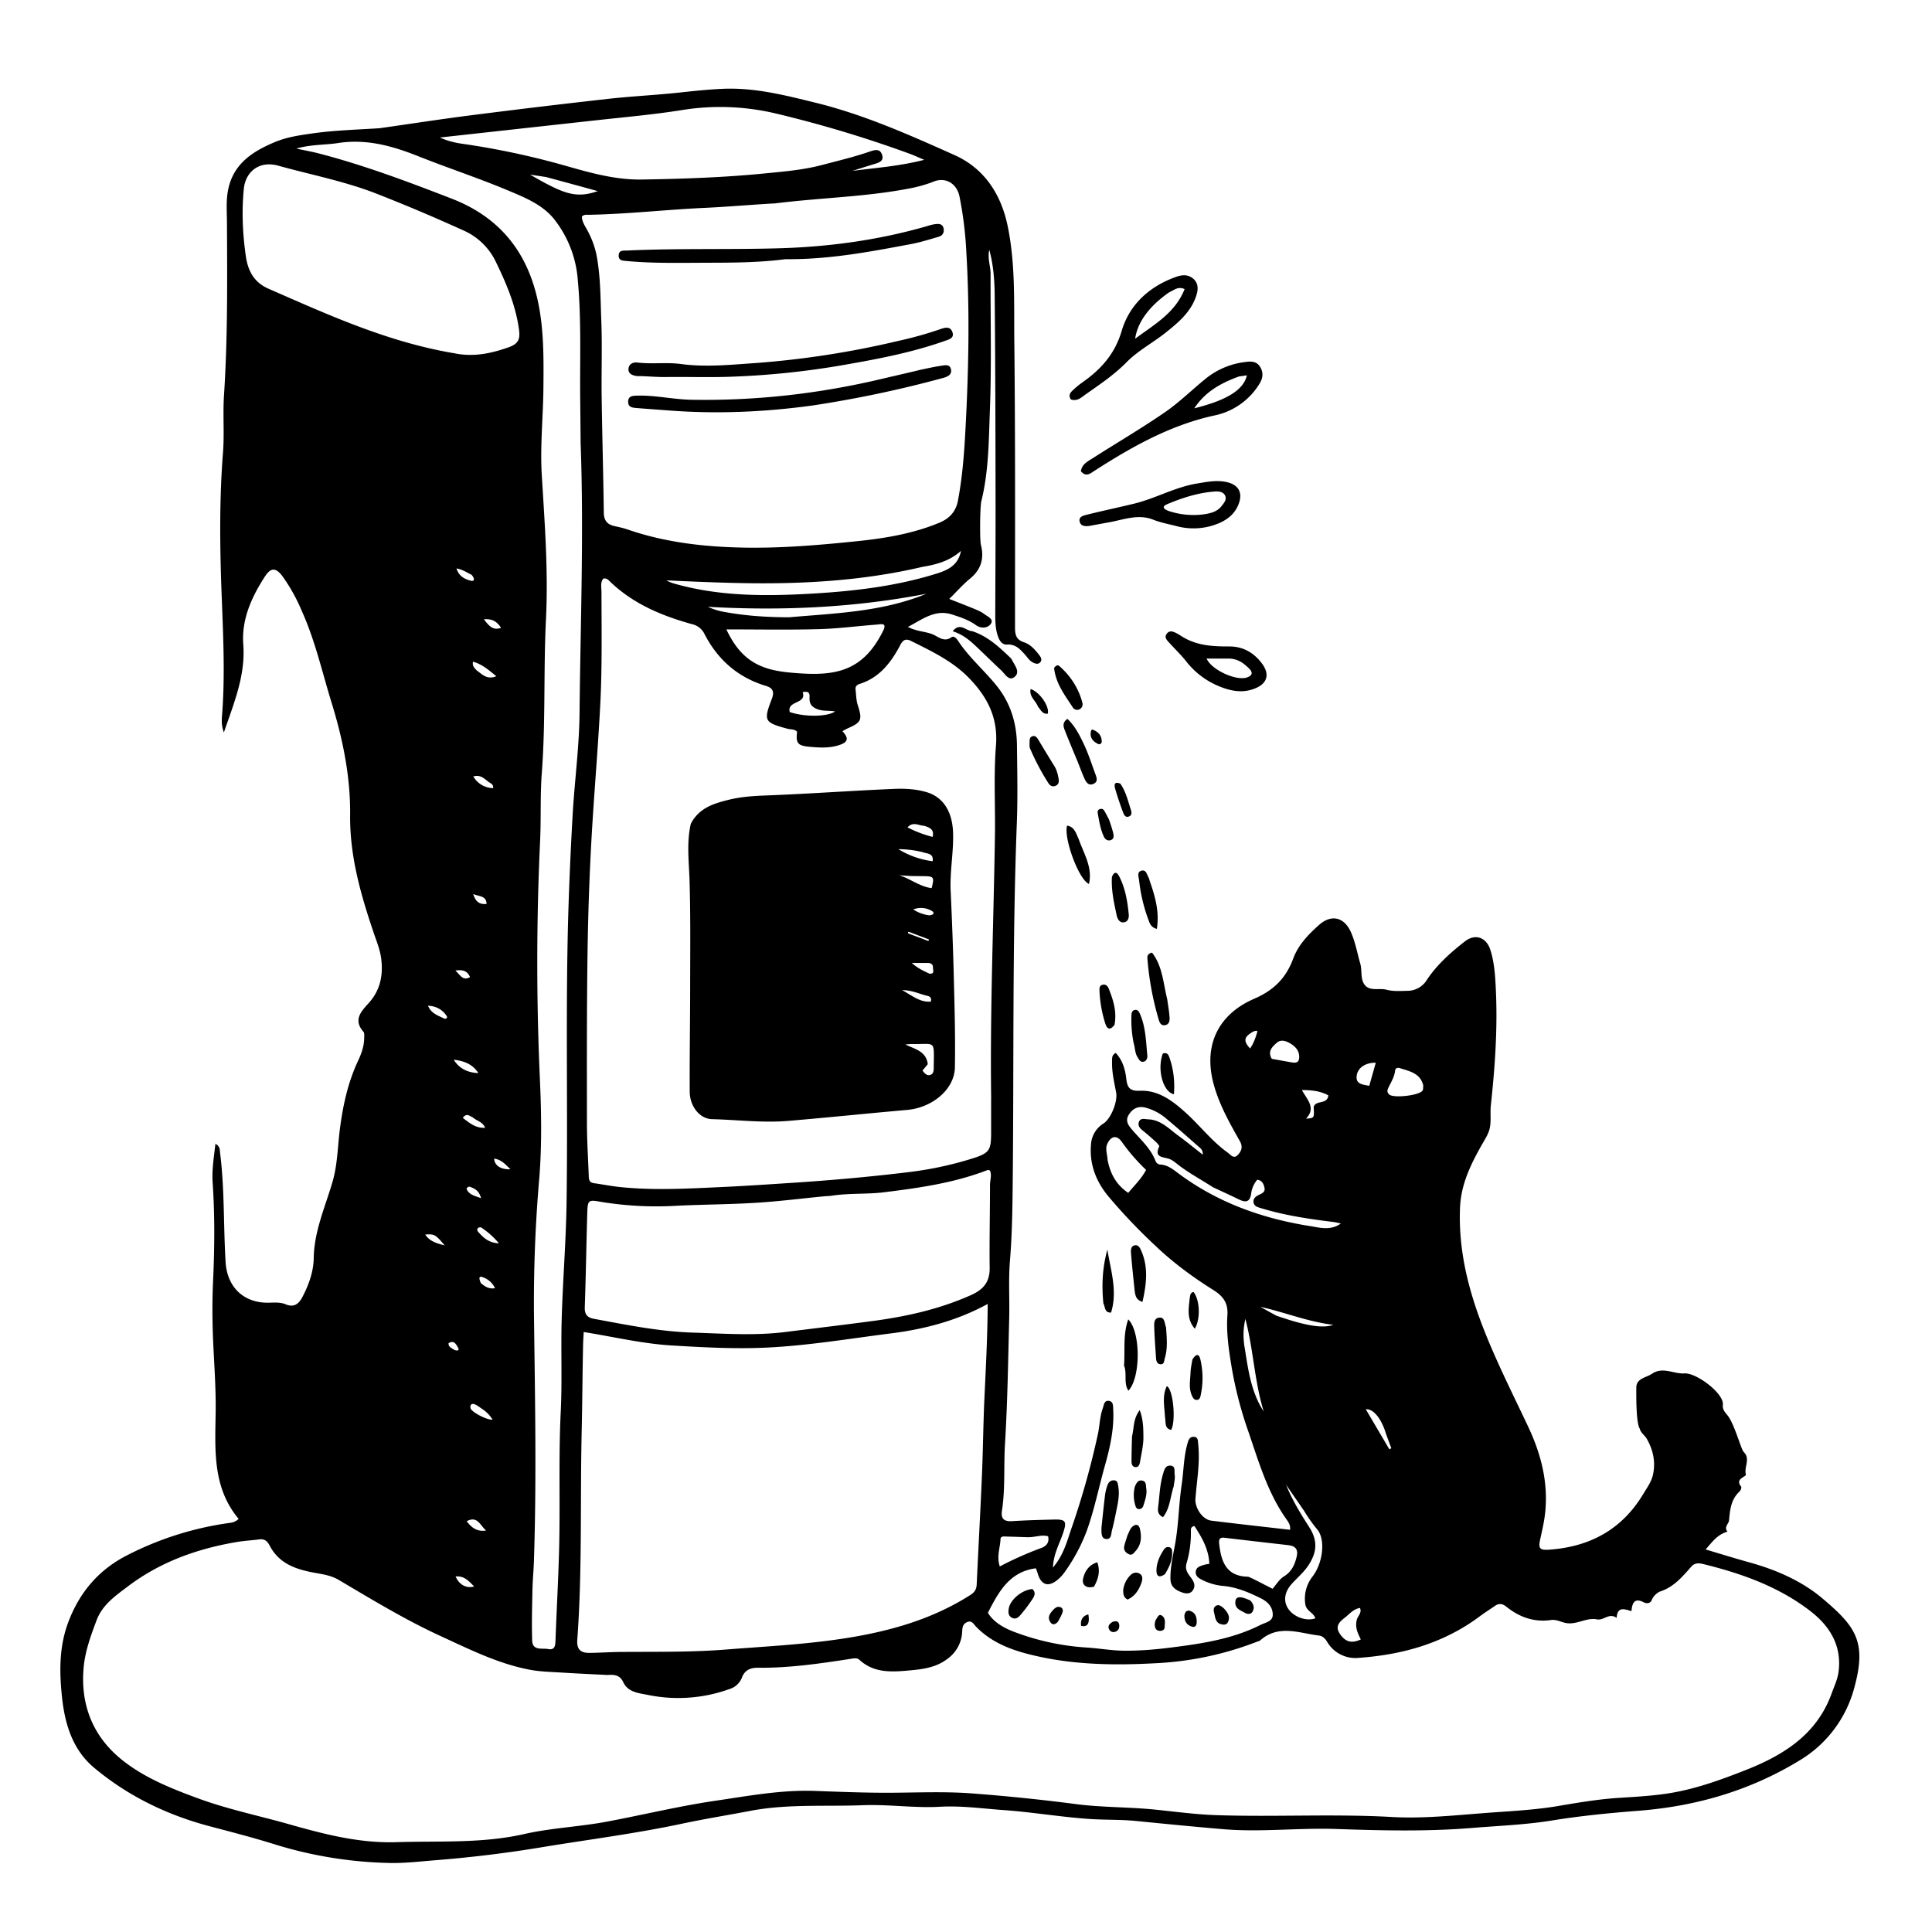 <svg viewBox="0 0 400 400" fill="none" xmlns="http://www.w3.org/2000/svg"><path d="M78.56 26.55c6.3-.89 12.45-1.85 18.63-2.64a1852.9 1852.9 0 0 1 28.6-3.43c4.9-.55 9.83-.78 14.73-1.3 3.1-.34 6.18-.67 9.3-.8 6.53-.25 12.73 1.34 19 2.88 10.04 2.46 19.42 6.65 28.77 10.83 6.15 2.75 9.66 8.04 11.04 14.72 1.62 7.84 1.29 15.8 1.37 23.7.22 19.79.15 39.58.15 59.37 0 1.53.22 2.57 1.87 3.1 1.38.46 2.35 1.61 3.23 2.76.32.42.53.97.08 1.42-.42.42-.95.26-1.44.02-.74-.36-1.15-1.05-1.66-1.63-1.01-1.12-1.97-2.21-3.73-2.1-1.04.06-1.56-.79-1.88-1.7-.54-1.5-.56-3.07-.56-4.63.02-8.14.08-16.27.06-24.4-.02-13.86-.05-27.71-.18-41.57-.03-3.1-.25-6.23-1.12-9.44-.4 1.83.28 3.4.27 5.03-.04 9.36.22 18.74-.14 28.1-.24 6.32-.23 12.72-1.78 18.95-.27 1.07-.35 7.96-.08 9.03.7 2.78.06 5.07-2.22 6.95-1.49 1.22-2.78 2.7-4.34 4.23 1.94.77 3.61 1.4 5.26 2.09.72.3 1.46.62 2.06 1.09.65.5 2 1 1.26 2.02-.67.91-2.07.94-3.03.24-1.51-1.1-3.22-1.65-4.95-2.21-3.47-1.13-6 .9-9.16 2.57 2.05 1.06 3.95.9 5.55 1.73 1.01.53 2.1 1.37 3.43.43.58-.42 1.12.29 1.42.73 2.3 3.5 5.53 6.2 8.1 9.45 2.8 3.54 4.03 7.68 4.08 12.15.06 5.4.18 10.82-.03 16.21-.98 25.7-.56 51.4-.88 77.1-.06 4.45-.17 8.94-.54 13.42-.33 4-.05 8.05-.16 12.08-.22 8.63-.34 17.27-.87 25.88-.28 4.6.08 9.24-.63 13.82-.24 1.6.41 2.24 2.05 2.14 2.85-.18 5.7-.26 8.56-.33 2.62-.08 2.86.33 2.07 2.73-.74 2.26-2.01 4.36-2.12 7.2 2.13-2.48 2.88-5.29 3.76-7.9a167.71 167.71 0 0 0 5.58-19.88c.35-1.71.37-3.5.97-5.16.24-.67.28-1.77 1.37-1.55.85.18.76 1.09.8 1.8.21 3.95-.65 7.78-1.7 11.52-1.29 4.56-2.2 9.22-3.82 13.69a36.85 36.85 0 0 1-4.4 8.24 8.48 8.48 0 0 1-1.55 1.74c-2.01 1.66-3.5 1.14-4.21-1.42-.09-.3-.22-.6-.34-.92-5.38.7-7.67 4.76-9.92 9.21 1.06 1.8 3.1 3.05 5.22 3.87a51.16 51.16 0 0 0 15.16 3.32c2.59.16 5.16.63 7.75.66 3.3.03 6.6-.25 9.89-.67 6.33-.8 12.63-1.75 18.42-4.67.98-.5 2.52-.69 2.53-2.08.01-1.58-.96-2.68-2.47-3.43-2.52-1.25-5.06-2.33-7.9-2.57a11.88 11.88 0 0 1-4.11-1.17c-.7-.34-1.48-.74-1.47-1.66.02-1.06.94-1.28 1.76-1.53.3-.1.62-.13 1.06-.22-.13-3.03-1.54-5.45-3.08-7.8-.74.09-.76.63-.74 1.03a22 22 0 0 1-.91 6.72c-.27 1.02.03 1.7.6 2.49.64.86 1.48 1.82.75 3-.46.75-1.27.81-2.1.55-1.37-.46-2.53-1.13-2.57-2.79-.06-2.35.48-4.65.9-6.94.8-4.22.8-8.52 1.44-12.76.4-2.76.4-5.57 1.15-8.28.2-.73.4-1.49 1.26-1.5 1.03-.02.92.87 1 1.57.4 3.79-.3 7.52-.58 11.26-.14 1.8 1.4 4.28 3.27 4.52 5.4.68 10.82 1.26 16.32 1.9.15-1.03-.43-1.72-.87-2.35-3.82-5.48-5.64-11.81-7.77-18.02a80.6 80.6 0 0 1-3.43-13.17c-.6-3.6-1.15-7.23-.9-10.86.19-2.56-.91-3.99-2.87-5.22-4.3-2.7-8.4-5.71-12.07-9.22a116.64 116.64 0 0 1-9.79-10.3c-2.51-3.08-3.86-6.59-3.51-10.65a5.48 5.48 0 0 1 2.6-4.34c1.57-1.04 2.96-4.6 2.6-6.44-.4-2.11-.9-4.2-.84-6.37.02-.64-.11-1.34.76-1.79 1.41 1.5 1.97 3.4 2.19 5.38.2 1.75.7 2.54 2.76 2.45 3.9-.17 6.83 2.09 9.58 4.58 2.94 2.67 5.37 5.87 8.62 8.2.64.46 1.26 1.43 2.13.5.73-.78 1.1-1.63.44-2.81-2.16-3.84-4.35-7.66-5.49-12-2.18-8.3 1.35-14.45 8.42-17.51 4.12-1.78 6.62-4.32 8.11-8.36 1.04-2.8 3.1-4.94 5.3-6.9 2.53-2.28 5.21-1.7 6.62 1.43.94 2.09 1.31 4.34 1.94 6.51.43 1.5-.03 3.3.98 4.5 1.1 1.3 2.97.55 4.45.94 1.41.37 2.84.26 4.27.23a4.74 4.74 0 0 0 4.15-2.35c2.08-3.1 4.88-5.59 7.8-7.87 2.17-1.7 4.47-.86 5.3 1.76.85 2.68 1 5.5 1.13 8.26.38 8-.18 15.97-1.04 23.93-.16 1.52.09 3.1-.2 4.6-.21 1.14-.9 2.22-1.5 3.26-2.38 4.17-4.49 8.38-4.68 13.37-.35 8.83 1.76 17.1 4.96 25.22 2.67 6.79 5.95 13.28 9.06 19.86 2.64 5.56 4.19 11.28 3.66 17.5-.17 2.03-.63 3.97-1.06 5.94-.44 1.96-.17 2.37 1.89 2.22 8.38-.6 15.03-4.18 19.43-11.53.8-1.33 1.75-2.59 2.05-4.17.5-2.6-.01-4.94-1.33-7.27-.55-.98-2.33-1.85-1-3.6 1.69-2.2-1.31 8.75-1.16-7 .02-1.92 2.03-2.02 3.25-2.85 2.23-1.53 4.49.08 6.73-.07 2.4-.17 8.17 4.1 7.94 6.48-.1.92.34 1.46.93 2.16 1.46 1.75 2.82 7.06 3.38 7.62 1.49 1.45-.02 3.15.48 4.78-.63.6-2.17.96-1 2.4.13.15-.1.8-.36 1.03-1.75 1.63-1.95 3.75-2.15 5.95-.08.76-1.12 1.39-.32 2.35-2.08.56-3.13 2.1-4.53 3.68 3.23.96 6.18 1.88 9.16 2.7 5.46 1.52 10.73 3.82 14.96 7.38 7.11 5.98 9.34 9.14 6.53 19.02a24.95 24.95 0 0 1-11.32 14.65c-10.27 6.24-21.46 9.45-33.35 10.36-5.95.46-11.88 1.05-17.78 2-5.45.89-10.97 1.09-16.47 1.54-9.42.78-18.87.54-28.28.22-7.81-.26-15.6.7-23.38.04-6.01-.51-12.02-1.1-18.02-1.7-3.24-.32-6.5-.19-9.74-.42-5.9-.41-11.73-1.41-17.63-1.83-4.39-.31-8.75-.94-13.2-.69-5.32.3-10.64-.53-15.98-.32-7.77.3-15.58-.3-23.29 1.17-4.71.9-9.46 1.66-14.16 2.66-9.46 2.02-19.05 3.24-28.58 4.8a258.87 258.87 0 0 1-22.2 2.74c-3.37.26-6.74.69-10.11.58a86.2 86.2 0 0 1-23.36-3.83c-4.52-1.42-9.12-2.6-13.7-3.81-8.78-2.35-16.8-6.25-23.77-12.09-4.45-3.73-6.04-9.07-6.62-14.58-.56-5.22-.62-10.5 1.32-15.6 2.36-6.23 6.38-10.9 12.38-13.9a66.06 66.06 0 0 1 21.1-6.6 3.01 3.01 0 0 0 1.77-.82c-5.5-6.56-4.86-14.46-4.76-22.2.07-5.28-.37-10.53-.57-15.78-.13-3.64-.14-7.29.02-10.92.32-6.9.4-13.78-.07-20.67-.19-2.66.25-5.26.57-8.08.99.5.89 1.25.97 1.91.94 7.5.68 15.07 1.14 22.6.32 5.16 3.76 8.5 8.98 8.38 1.17-.03 2.37-.13 3.47.34 1.72.71 2.7-.09 3.46-1.53 1.31-2.52 2.29-5.24 2.33-8.01.09-5.62 2.38-10.63 3.9-15.84 1.05-3.63 1.05-7.32 1.53-10.98.63-4.87 1.66-9.6 3.76-14.08.7-1.48 1.24-3.01 1.26-4.68 0-.44.09-1.04-.15-1.31-2.28-2.56-.3-4.38 1.18-6.05 2.36-2.67 2.9-5.74 2.5-9.05-.25-2-1.07-3.89-1.7-5.8-2.62-7.79-4.83-15.6-4.74-24 .08-7.9-1.5-15.65-3.83-23.21-1.98-6.4-3.43-12.98-6.22-19.11a36.23 36.23 0 0 0-3.99-7.14c-1.35-1.77-2.37-1.79-3.6.1-2.78 4.27-4.87 8.92-4.48 14.08.47 6.38-1.88 11.97-4.02 18.21-.54-1.5-.45-2.58-.37-3.62.7-9.1.13-18.2-.18-27.3-.3-9.03-.34-18.04.37-27.06.3-3.89-.05-7.82.2-11.71.78-11.9.68-23.8.62-35.7 0-2.08-.18-4.13.11-6.21.84-5.91 5-8.65 9.95-10.69 2.43-1 5-1.36 7.57-1.73 4.58-.65 9.2-.78 13.94-1.08Zm47.22 320.24c-3.31-.17-6.62-.32-9.93-.53-2-.12-4.03-.17-6-.53-6.6-1.22-12.55-4.21-18.56-6.97-7.33-3.36-14.23-7.56-21.17-11.66-1.48-.88-3.11-1.14-4.8-1.44-3.82-.68-7.49-1.8-9.48-5.65-.46-.88-1.04-1.45-2.14-1.3-1.54.21-3.1.28-4.64.54-8.18 1.38-15.83 4.1-22.52 9.15-2.6 1.96-5.34 3.84-6.54 7.05-1.16 3.1-2.32 6.21-2.66 9.55-.78 7.85 1.86 14.5 7.9 19.35 4.6 3.7 10.2 5.94 15.76 7.98 6.1 2.25 12.5 3.56 18.74 5.33 7.3 2.07 14.65 4 22.4 3.74 8.82-.28 17.68.3 26.39-1.68 5.65-1.28 11.46-1.5 17.13-2.57 7.47-1.4 14.84-3.2 22.37-4.31 6.88-1.01 13.72-2.3 20.7-2.05 5.2.19 10.4.4 15.6.38 5.47-.03 10.96-.27 16.4.1a397 397 0 0 1 22.27 2.28c5.43.68 10.9.56 16.34 1.13 4.19.43 8.38 1 12.58 1.13 12.1.4 24.2-.3 36.3.38 6.23.35 12.46-.3 18.68-.78 5.3-.42 10.64-.62 15.9-1.53 4.1-.7 8.19-1.38 12.34-1.65 3.37-.21 6.75-.4 10.07-.9 5.5-.83 10.7-2.7 15.85-4.71 8.04-3.14 15.1-7.4 18.2-16.12.53-1.46 1.2-2.82 1.4-4.43.68-5.4-1.84-9.4-5.79-12.47-6.58-5.1-14.3-7.84-22.32-9.8-.82-.2-1.69-.23-2.35.52-1.88 2.12-3.67 4.3-6.58 5.21a3.5 3.5 0 0 0-1.64 1.73c-.28.72-1.02.81-1.67.48-1.83-.96-2.4.05-2.53 1.84-1.45-.45-2.92-1.03-3.07 1.39-1.58-1.14-2.66.6-4.1.3-2.06-.4-3.92 1-6.03.81-1.2-.1-2.21-.85-3.47-.67-3.51.5-6.57-.6-9.29-2.8-.75-.6-1.5-.7-2.3-.13-1.01.7-2.06 1.35-3.05 2.09-7.42 5.57-15.91 8-25.03 8.66a6.79 6.79 0 0 1-6.72-3.39c-.4-.63-.9-1.13-1.67-1.22-4.1-.5-8.33-2.36-12.13 1-.19.17-.48.2-.72.3a66.66 66.66 0 0 1-21.06 4.44c-8.17.44-16.39.35-24.45-1.47-4.68-1.05-9.16-2.54-12.62-6.12-.52-.54-.87-1.38-1.9-.9-.86.4-.92 1.11-.96 1.94a7.29 7.29 0 0 1-3.03 5.62c-2.3 1.79-5.03 2.15-7.71 2.4-3.67.33-7.45.66-10.52-2.17-.44-.4-.94-.35-1.47-.27-6.48 1-12.96 1.97-19.55 1.9-1.5-.02-2.75.44-3.35 2.1a3.96 3.96 0 0 1-2.52 2.3 31.23 31.23 0 0 1-16.9 1.23c-1.85-.38-4.15-.5-5.15-2.7-.59-1.28-1.61-1.57-3.23-1.43Zm79.43-119.45c-.25-18.09.5-36.16.78-54.24.1-6.23-.28-12.5.21-18.7.47-5.75-1.74-10.04-5.5-13.94-3.41-3.55-7.75-5.6-12.06-7.75-1.24-.62-1.75-.1-2.28.9-1.9 3.59-4.27 6.68-8.36 7.98-.53.17-.95.5-.87 1.14.13 1.1.13 2.23.46 3.26.97 3 .79 3.55-2 4.77-.4.18-.77.4-1.18.62 1.3 1.4 1.2 2.2-.4 2.79-2.06.76-4.22.64-6.36.45-2.5-.23-2.91-.73-2.62-3.12-.53-.58-1.32-.44-1.99-.62-4.81-1.31-5-1.61-3.24-6.19.53-1.38.28-2.23-1.19-2.67-5.8-1.74-10-5.41-12.75-10.75a3.77 3.77 0 0 0-2.61-2.05c-6.26-1.74-12.16-4.2-16.94-8.8-.36-.35-.73-.78-1.4-.63-.66.83-.38 1.83-.38 2.77.01 7.41.14 14.81-.2 22.23-.39 8.11-1.06 16.2-1.59 24.3-.57 8.81-.92 17.65-1.07 26.49-.2 12.29-.16 24.59-.15 36.88 0 3.64.24 7.28.37 10.92.02.74.06 1.44 1.04 1.58 1.86.26 3.7.63 5.57.82 7.01.71 14.02.3 21.03-.02 4.74-.22 9.47-.54 14.2-.85 8.23-.53 16.44-1.26 24.62-2.26 4.47-.55 8.86-1.5 13.13-2.85 3.4-1.08 3.71-1.72 3.72-5.24v-7.22Zm-65.49 51.26c-6.32-.3-12.48-1.8-18.87-2.82-.06 1.04-.1 1.68-.12 2.32-.14 6.1-.16 12.21-.3 18.32-.33 14.36.14 28.74-.91 43.1-.15 2.04.76 2.7 2.51 2.69 2.08-.01 4.16-.17 6.24-.19 7.34-.06 14.67.08 22.01-.5 8.35-.66 16.72-1.06 25-2.38 9.05-1.44 17.74-3.9 25.57-8.88.88-.56 1.3-1.13 1.36-2.15.34-7.4.75-14.78 1.07-22.17.24-5.39.28-10.79.52-16.17.3-6.53.66-13.06.69-19.8-6.3 3.44-13 5.2-19.91 6.08-8.56 1.08-17.06 2.52-25.72 2.95-6.31.3-12.56 0-19.14-.4Zm20.89-236.5c-4.86.26-9.7.7-14.57.93-8.03.36-16.04 1.29-24.1 1.44-.5 0-1.05-.1-1.47.38.03 1.15.74 2.04 1.23 3.01a18.6 18.6 0 0 1 1.76 4.73c.9 4.55.85 9.18 1.03 13.77.21 5.32 0 10.65.08 15.98.11 7.93.34 15.85.44 23.78.02 1.57.64 2.43 2.12 2.78.95.21 1.91.41 2.83.73 7.83 2.7 15.93 3.6 24.16 3.75 7.61.13 15.17-.5 22.73-1.27 6.02-.6 11.98-1.54 17.62-3.88 2-.83 3.4-2.2 3.85-4.52.89-4.67 1.27-9.37 1.53-14.1.68-12.4.96-24.8.23-37.21a78.1 78.1 0 0 0-1.44-11.78c-.57-2.64-2.86-4.01-5.33-3.03-1.58.63-3.2 1.07-4.87 1.4-9.07 1.77-18.32 1.93-27.83 3.1Zm-40.4 49.27-.08-8.38c-.1-8.33.27-16.67-.5-24.97a23.06 23.06 0 0 0-4.96-12.72c-2.44-2.99-6.07-4.43-9.51-5.88-6.16-2.58-12.53-4.67-18.73-7.14-5.39-2.14-10.7-3.56-16.47-2.66-2.73.42-5.54.26-8.6 1.14 1.83.4 3.3.65 4.73 1.03 9.38 2.44 18.43 5.85 27.46 9.35 9.66 3.75 15.4 10.69 17.69 20.66 1.39 6.06 1.32 12.24 1.27 18.42-.05 6.05-.71 12.1-.34 18.14.6 9.92 1.36 19.8.87 29.78-.53 10.64-.06 21.32-.87 31.97-.35 4.59-.13 9.21-.34 13.83a539.4 539.4 0 0 0-.08 48.79c.32 7.09.47 14.16-.1 21.22a299.26 299.26 0 0 0-1.1 28.04c.21 17.1.56 34.21-.01 51.32-.07 1.94-.26 3.88-.3 5.81-.07 3.52-.17 7.03-.06 10.54.07 2.17 2.06 1.52 3.32 1.76 1.43.27 1.47-.8 1.51-1.86.23-6.17.57-12.32.74-18.49.26-9.62-.13-19.25.35-28.88.31-6.43 0-12.89.2-19.32.23-7.92.88-15.82 1-23.74.3-20.75-.27-41.5.43-62.25.21-6.24.5-12.47.86-18.7.42-6.88 1.34-13.74 1.4-20.6.18-18.61.92-37.22.21-56.2Zm51.71 156.23c-.45.03-.9.04-1.36.09-4.65.45-9.29 1.04-13.95 1.33-5.44.34-10.9.35-16.35.61a70.7 70.7 0 0 1-16.08-.84c-2.22-.4-2.5-.3-2.58 2-.2 6.63-.3 13.26-.53 19.89-.05 1.5.57 2.13 1.92 2.37 6.76 1.25 13.5 2.63 20.4 2.85 6.43.2 12.86.68 19.27-.13 6.11-.77 12.23-1.49 18.33-2.31 6.9-.94 13.64-2.46 20.06-5.33 2.6-1.17 3.9-2.75 3.85-5.67-.07-5.7.07-11.42.07-17.14 0-1 .42-2.03-.03-3-.21-.04-.36-.12-.46-.08-6.89 2.67-14.12 3.7-21.4 4.6-3.6.46-7.24.13-11.16.76Zm-78.04-174.5c3.95.87 7.65.14 11.43-1.2 2.16-.76 2.4-1.85 2.13-3.77-.68-4.9-2.57-9.34-4.7-13.75a13.4 13.4 0 0 0-6.77-6.66 361.23 361.23 0 0 0-18.5-7.81c-6.43-2.45-13.22-3.76-19.83-5.6-4-1.12-6.82 1.27-7.16 4.8-.46 4.66-.25 9.36.43 14 .43 2.93 1.65 5.34 4.67 6.66 12.33 5.39 24.57 11 38.3 13.34Zm29.3-48.17-32.1 3.54c1.54.7 3.06 1.07 4.59 1.29a162.48 162.48 0 0 1 21.49 4.58c5.1 1.45 10.23 2.9 15.62 2.83 8.45-.13 16.9-.42 25.3-1.24 4.05-.4 8.14-.72 12.11-1.77 3.33-.88 6.68-1.67 9.94-2.8.92-.31 2.03-.66 2.48.64.46 1.32-.57 1.65-1.55 1.95-1.55.47-3.08.96-4.61 1.44 4.8-.65 9.64-.95 14.9-2.3-1.34-.56-2.14-.94-2.96-1.24a247.64 247.64 0 0 0-27.97-8.4 49.85 49.85 0 0 0-19.5-.62c-5.77.91-11.59 1.42-17.74 2.1Zm59.63 105.73c.96-1.86-.47-1.4-1.35-1.34-4 .3-7.99.84-12 .94-6.27.17-12.55.05-19.08.05 1.25 2.6 2.67 4.7 4.82 6.27 2.98 2.15 6.45 2.54 9.97 2.8 7.84.57 13.5-.4 17.64-8.72Zm8.18-13.3c-8.7 2.05-17.54 3-26.43 3.3-8.86.3-17.72-.1-26.58-.5.68.4 1.36.6 2.05.79 9.36 2.58 18.9 2.5 28.46 1.93 8.64-.52 17.21-1.54 25.51-4.15 2.28-.72 4.38-1.7 4.96-4.67-2.33 2.05-4.92 2.8-7.97 3.3Zm60.07 128.4c-2.4-1.55-4.93-2.89-7.2-4.66-.6-.48-1.25-1.02-1.97-1.22-1.35-.37-2.93-.34-1.89-2.5.08-.16-.36-.64-.63-.9-.8-.75-1.64-1.48-2.49-2.18-.62-.5-1.35-1.02-1.12-1.9.28-1.05 1.28-.68 2-.65 2.6.1 4.29 1.99 6.2 3.38 1.65 1.2 3.21 2.49 5.07 3.94 0-.99-.4-1.25-.71-1.53-2.25-1.97-4.47-3.96-6.77-5.87a10.91 10.91 0 0 0-4.44-2.36c-1.56-.37-2.67.25-3.45 1.56-.7 1.18-.07 2.09.68 2.97 1.76 2.06 3.86 3.86 4.88 6.48.18.44.5.76 1.02.79 1.45.07 2.54.93 3.63 1.75 8.15 6.1 17.44 9.42 27.38 10.99 1.94.3 4.16 1.01 6.36-.53-.68-.15-1.1-.27-1.54-.32-5.02-.62-10.02-1.35-14.88-2.83-.65-.2-1.51-.36-1.65-1.19-.16-.93.57-1.35 1.32-1.7.56-.25 1.09-.6.95-1.3-.16-.83-.5-1.6-1.51-1.73a5.44 5.44 0 0 0-1.26 2.88c-.28 1.88-1.23 1.84-2.6 1.17-1.7-.83-3.41-1.6-5.38-2.53Zm8.26 81.06 4.15 2.12c.8-.93 1.4-1.97 2.41-2.6 1.48-.91 2.16-2.3 2.56-3.96.4-1.64-.24-2.3-1.77-2.48-4.38-.5-8.76-1-13.13-1.52-1.03-.13-1.22.34-1.12 1.25.4 3.65 1.44 6.7 5.9 6.81.24 0 .48.18 1 .38Zm-95.97-199.02c9.62-.83 19.35-1.12 28.46-4.87-14.97 2.9-30.06 3.57-45.28 2.7.96.41 1.91.76 2.9.96 4.47.87 9 1.2 13.91 1.21Zm106.6 184.94-3.68-5.34c1.23 3.1 2.95 5.9 4.73 8.68 1.8 2.77 1.75 5.13-.06 7.93-.97 1.5-2.33 2.62-3.5 3.92-1.54 1.7-1.77 3.61-.71 5.17 1.15 1.7 3.76 2.63 5.6 1.95-.37-1.19-1.88-1.5-2.08-2.9a7.49 7.49 0 0 1 1.56-5.83c2.16-2.92 2.62-7.69.88-9.7a31.39 31.39 0 0 1-2.73-3.88Zm-40.63-72.54c.55 2.75 1.75 5.08 4.27 6.77 1.3-1.56 2.7-2.9 3.7-4.75a40.06 40.06 0 0 1-5.1-5.9c-1.04-1.4-2.22-1.08-2.94.52-.47 1.05 0 2.04.07 3.36Zm-16.79 78.06c-1.36-.05-2.72-.1-4.08-.13-.5-.01-1.26-.16-1.3.5-.07 1.81-.86 3.63-.15 5.68a72.66 72.66 0 0 1 8.62-3.83c1.02-.38 1.69-1.15 1.37-2.41-1.42-.4-2.74.27-4.46.19Zm82.14-93.53c-.62-2.57-2.87-2.94-4.89-3.6-.41-.13-.9.05-.93.47-.14 1.41-.92 2.55-1.48 3.78-.2.47-.15.87.26 1.23.9.8 6.26.2 6.9-.83.13-.2.1-.5.14-1.05Zm-37.1 53.55c.81 4.8 1.29 9.72 4.07 13.95-1.93-6.25-2.13-12.86-3.8-19.16-.37 1.65-.5 3.25-.26 5.2Zm23.34 57.1c.16-.81 1.11-1.43.66-2.47-1.4.23-2.17 1.26-3.12 2-1.1.85-2.13 1.77-1.03 3.38 1.12 1.64 2.39 2.03 4.32 1.14-.56-1.2-1.25-2.38-.83-4.06Zm-167.87-298.73-3.3-.5c6.94 4 9.44 5 14.02 3.42-3.7-1.02-7.06-1.94-10.72-2.92Zm55.37 109.74c-.75-.5-.84-1.32-.8-2.08.06-1.09-.48-1.19-1.43-1 .9 2.5-3.3 1.7-2.67 4.11 3.03 1.04 7.75 1.02 9.38-.12-1.47-.3-2.98.13-4.48-.9Zm94.9 72.83 4.02.72c.74.12 1.53.2 1.64-.83.13-1.3-.53-2.23-1.58-2.92-.98-.64-2.15-1.1-3.06-.28-.87.77-1.96 1.73-1.02 3.3Zm.93 53.17c6.06 2.1 9.63 2.7 11.8 1.9-5.28-.63-10.05-2.61-15.08-3.72 1 .57 2.01 1.13 3.28 1.82Zm19.25-47.58 1.35-4.78c-2.16-.05-3.74 1.07-3.95 2.67-.24 1.8 1.24 1.83 2.6 2.11Zm-11.51 4.4c.4-1.54 2.82-.43 3.04-2.42-1.6-.88-3.3-1.1-5.48-1.11 1.14 2.06 2.97 3.72.86 5.92 1.72-.11 1.72-.11 1.58-2.38Zm14.98 67.66c-.93-3.1-2.57-5.22-4.19-5.1l4.88 8.29.4-.22-1.09-2.97Zm-187.92-74.7c-1.2-1.88-3.03-2.54-5.1-2.76 1.15 1.82 2.85 2.67 5.1 2.76Zm-.38-83.4c1.14.81 2.16 2.04 4.1 1.23-1.59-1.28-2.92-2.48-4.83-3-.17.85.22 1.2.73 1.77Zm1.26 153c-.55-.35-1.05-.8-1.64-1.03-.63-.23-1.02.13-.86.82.19.79 3.45 2.5 4.56 2.36a6.94 6.94 0 0 0-2.06-2.15Zm-3.29 23.18c.99 1.37 2.22 2.23 4.02 1.92-1.21-.93-1.73-3.14-4.02-1.92Zm1.24-83.6c-.65-.32-1.3-.97-2.05.1 1.39 1.04 2.63 2.15 4.62 2.05-.52-1.26-1.64-1.37-2.57-2.16Zm1.7 22.75c-.8-.02-.95.53-.54.98 1.02 1.12 2.1 2.23 4.27 2.34a16.9 16.9 0 0 0-3.73-3.32Zm159.98-40.56c-2 1.09-2.21 1.92-.74 3.53.74-1.04 1.14-2.2 1.47-3.36.12-.43-.28-.29-.73-.17Zm-158.59-51.81c-.8-.6-1.53-1.38-2.97-.98a4.8 4.8 0 0 0 4.11 2.42c.08-.92-.6-.94-1.14-1.44Zm-6.63 164.66c.7 1.66 2.21 2.56 3.83 2.06-1.1-1.1-2-2.21-3.83-2.06Zm-2.27-115.46c.4-.03.65-.24.4-.6a4.57 4.57 0 0 0-3.84-2.09c.69 1.65 2.09 2 3.44 2.69Zm5.57-91.93c-.95-.44-1.82-1.09-3.12-1.31.52 1.66 1.74 2.22 2.92 2.53.88.23.88-.45.2-1.22Zm6.11 11c-.74-1.17-1.68-1.95-3.55-1.78 1.05 1.38 1.86 2.36 3.55 1.77Zm-15.7 125.6c.9 1.39 2.33 1.82 4.02 2.24-1.9-2.25-2.1-2.38-4.02-2.24Zm14.27-15.72c.07 1.4 1.34 2.3 3.38 2.2-1.04-.96-1.8-1.98-3.38-2.2Zm-2.76 25.77c.79.65 1.59 1.27 2.94 1.06a4.33 4.33 0 0 0-2.48-2.25c-1.04-.43-.78.4-.46 1.2Zm-1.75-19.73c-.4-.15-.82-.5-1.21.2.49 1.25 1.69 1.46 3.02 1.95-.33-1.06-.75-1.7-1.81-2.15Zm2.94-58.77c-.07-1.71-1.42-1.49-2.77-2.05.52 1.63 1.3 2.19 2.77 2.05Zm-3.42 15.15c-.51-1.18-1.35-1.61-3.04-1.36 1.1 1.03 1.57 2.19 3.04 1.36Zm-3.22 77.2c.46.17 1.1.2.74-.46-.34-.6-.83-1.71-1.98-.93-.01.78.59.96 1.24 1.39Z" fill="#000"/><path d="M223.78 97.54c.27-1.5 1.47-2.04 2.47-2.68 4.97-3.18 10.09-6.17 14.95-9.52 3.08-2.12 5.76-4.82 8.7-7.16a15.98 15.98 0 0 1 7.84-3.22c1.12-.16 2.28-.23 3.03.82.79 1.1.78 2.31.1 3.49a14.28 14.28 0 0 1-9.58 6.78c-9.12 2.02-17.03 6.5-24.75 11.46-.81.53-1.74 1.33-2.76.03Zm32.75-19.6c-4.54 1.65-7.21 3.55-9.28 6.6 6.76-1.67 10.23-3.83 10.9-6.83l-1.62.23Zm-34.81 4.77c-.61-.9-.09-1.46.44-1.95.6-.57 1.26-1.12 1.95-1.6 3.83-2.7 6.7-5.84 8.13-10.67 1.6-5.42 5.7-9.17 11.18-11.14 1.32-.48 2.57-.58 3.66.38 1.15 1.02.97 2.39.55 3.63-1.12 3.29-3.7 5.44-6.28 7.5-2.63 2.1-5.72 3.72-8.06 6.09-2.59 2.63-5.56 4.63-8.52 6.7-.85.6-1.69 1.5-3.05 1.06Zm20.29-22.16c-4.08 2.87-6.5 6.14-6.99 9.58 3.96-2.95 8.3-5.34 10.24-10.28-1.41-.62-2.15.22-3.25.7Zm-11.82 47.48-4.56.84c-.89.15-1.87.1-2.1-.88-.25-1.02.8-1.25 1.51-1.43 3.22-.8 6.45-1.48 9.67-2.26 4.49-1.07 8.56-3.46 13.16-4.2 2.05-.34 4.1-.76 6.18-.27 2.4.56 3.28 2.2 2.4 4.51-.73 1.95-2.2 3.17-4.06 3.98a13.53 13.53 0 0 1-8.94.57c-1.58-.4-3.2-.7-4.7-1.3-2.89-1.14-5.62-.17-8.56.44Zm11.64-2.28a16.3 16.3 0 0 0 7.3.75c1.4-.2 2.82-.5 3.78-1.72.48-.62 1.09-1.3.77-2.1-.37-.88-1.34-.98-2.18-.92-3.46.26-6.72 1.3-9.9 2.65-.82.35-1.02.82.23 1.34Zm2.65 25.88c3.15 2.06 6.57 2.22 10.02 2.21 2.9 0 5.1 1.3 6.79 3.55 1.67 2.25 1.08 4.19-1.59 5.2-2.52.97-4.97.47-7.36-.53a16.53 16.53 0 0 1-6.74-5.12c-1.04-1.32-2.27-2.49-3.4-3.74-.51-.57-1.25-1.18-.63-2 .6-.79 1.4-.42 2.11-.05.23.12.45.26.8.48Zm9.92 4.72h-4.58c.97 2.33 6.16 4.7 8.38 3.9 1.16-.41 1.2-1.06.39-1.86-1.08-1.05-2.23-2-4.19-2.04Zm-53.1-5.67c3.13 1.04 5.37 3.12 7.6 5.22.23.22.49.45.62.73.55 1.13 1.78 2.48.55 3.5-1.19 1-1.98-.6-2.78-1.34-1.66-1.55-3.28-3.14-4.92-4.7-1.41-1.34-2.84-2.66-5.13-3.4 1.54-1.92 2.75-.05 4.06-.01Zm40.36 76.2c.2 1.38.41 2.6.49 3.82.03.63-.07 1.37-.89 1.54-.86.18-1.17-.49-1.35-1.1a61.25 61.25 0 0 1-2.36-12.8c-.03-.45.13-.9.96-1.11 2.16 2.74 2.31 6.23 3.15 9.65Zm-18.66-49.46c-.87-2.1-1.7-4.07-2.48-6.05-.32-.82-.7-1.72.48-2.53 1.53 1.43 2.47 3.28 3.34 5.1 1 2.1 1.7 4.32 2.51 6.5.26.7.44 1.44-.44 1.84-.96.45-1.48-.23-1.82-.94-.57-1.24-1.02-2.52-1.58-3.92Zm9.72 125.3c.23-3.25-.25-6.4.87-9.56 2.61 2.6 2.6 12.09.03 14.77-1.04-1.6-.22-3.48-.9-5.21Zm-4.68 33.65c.25-2.42.48-4.68.76-6.92.1-.7.27-1.4.53-2.06.22-.57.71-.96 1.37-.9.7.05.72.68.81 1.16.36 1.89-.1 3.72-.47 5.55-.24 1.2-.49 2.4-.81 3.6-.2.74-.09 1.97-1.25 1.83-1.03-.13-.92-1.25-.94-2.26Zm-10.01-158.17c.72.99.96 2 1.14 3.02.1.59.05 1.2-.62 1.47-.66.28-1.18-.04-1.5-.56a50.28 50.28 0 0 1-3.8-7.19c-.16-.4-.08-.9-.08-1.34 0-.46 0-.96.53-1.15.61-.22.95.18 1.24.65 1 1.66 2 3.32 3.1 5.1Zm5.27 15.43c1.06 3.1 2.96 5.9 2.16 9.38-2.14-.89-5.28-9.55-4.53-12.07 1.48.22 1.8 1.47 2.36 2.69Zm14.73 8.74c1.16 3.3 2.04 6.46 1.48 9.95-1.3-.34-1.5-1.26-1.78-2a33.7 33.7 0 0 1-1.9-8.13c-.08-.65-.46-1.62.43-1.9 1.05-.34 1.16.76 1.54 1.38.1.16.14.37.23.7Zm-3.11 84.87c-.28-2.73-.57-5.3-.76-7.87-.05-.6-.01-1.42.83-1.55.7-.1 1.01.51 1.25 1.04 1.57 3.49 1.12 7 .3 10.68-1.27-.37-1.48-1.22-1.62-2.3Zm-16.67-128.96c.32-.44.7-.71 1.05-.4 2.36 2.06 4 4.6 4.8 7.62.14.52-.06 1.06-.58 1.34-.54.3-1.13.05-1.4-.36-1.63-2.53-3.55-4.94-3.88-8.2Zm16.46 77.67a23.94 23.94 0 0 1-.46-5.58c.02-.53.02-1.1.66-1.26.66-.16.93.4 1.13.86 1.17 2.72 1.22 5.66 1.5 8.54.06.54-.16 1.23-.88 1.32-.62.07-.85-.49-1.13-.93-.56-.85-.5-1.87-.82-2.95Zm-4.5-34.4c.53-1.24 1.07-.95 1.5-.13 1.26 2.45 1.71 5.12 1.98 7.83.07.7-.1 1.56-.94 1.7-.94.16-1.38-.65-1.55-1.42-.55-2.59-1.15-5.17-.99-7.98Zm12.79 126.19c-.73 2.22-.76 4.55-2.21 6.37-1.1-.51-1.11-1.36-1.01-2.08.3-2.3.33-4.63 1.02-6.88.25-.84.48-1.76 1.5-1.71 1.15.05.8 1.2.9 1.85.13.74-.09 1.53-.2 2.45Zm-14.56-37.91c-.38-3.85-.18-7.5.83-11.1.7 4.33 2.14 8.6.76 13.03-1.4.03-1.16-1.13-1.6-1.93Zm12.98 5c.15 2.24.36 4.31-.25 6.35-.16.55-.1 1.33-.9 1.27-.81-.05-.9-.81-.94-1.47-.13-2-.29-4.01-.35-6.02-.03-.87-.15-2.07 1.08-2.16 1.11-.09 1.02 1.13 1.36 2.03Zm-7.05 22.57c.45-1.79.2-3.62 1.6-5.45.76 2.06.74 3.86.76 5.57.02 1.72-.43 3.45-.7 5.17-.1.52-.28 1.09-.93 1.06-.63-.03-.83-.6-.83-1.13 0-1.68.05-3.37.1-5.22Zm-3.63-85.2c-1.1 1.4-1.63.58-1.93-.38a25.7 25.7 0 0 1-1.17-6.64c-.01-.5-.06-1.11.6-1.28.69-.19 1.1.25 1.33.83.93 2.36 1.7 4.74 1.17 7.48Zm-16.99 116.8c.78.74.41 1.45.04 2.02a31.87 31.87 0 0 1-2.56 3.4c-.39.44-.96.93-1.72.52-.78-.42-.77-1.11-.67-1.85.26-1.82 2.68-3.92 4.91-4.1Zm33.13-47.53c.71-1.15 1.35-1.33 1.66.04a17 17 0 0 1 .06 7.31c-.09.46-.2.95-.74 1.01-.63.08-.89-.45-1.1-.92-.7-1.56-.32-3.19-.27-4.8.03-.82.22-1.65.38-2.64Zm-6.14-63.34c.9-.31 1.17.24 1.37.8.87 2.47 1.14 5 .94 7.62-2.25-.46-3.54-5.12-2.3-8.42Zm.46 75.29c-.11-2.26-.63-4.39.38-6.44 1.3.62 1.93 7.12.9 9.07-1.43-.31-1.07-1.55-1.28-2.63Zm-7.78 24.48c.32-.65.5-1.25.87-1.66.65-.71 1.46-.8 1.72.3.36 1.59.33 3.2-.86 4.54-.38.41-.72 1.03-1.43.7-.7-.32-1.14-.88-.95-1.7.15-.68.4-1.35.65-2.17Zm-.88 11.42a5.15 5.15 0 0 1 1.38-3.07c.5-.55 1.17-.86 1.91-.5.83.4.74 1.2.52 1.86-.52 1.55-1.37 2.87-2.9 3.56-.78-.42-.9-1.04-.9-1.85Zm8.65-3.41c-1.66 1.15-1.8-.18-1.75-1.07.09-1.43.7-2.76 1.5-3.97.25-.4.63-.67 1.14-.54.57.15.6.63.6 1.09.04 1.62-.58 3.03-1.5 4.5Zm5.13-57.11c.1-.66.12-1.2.8-1.3 1.28 1.65 1.48 5.47.26 7.6-1.68-1.91-1.32-4.04-1.06-6.3Zm-11.37 39.02c.34-.84.72-1.48 1.6-1.26.82.2.67 1 .77 1.6.2 1.25-.24 2.42-.6 3.58-.12.37-.4.68-.84.7-.56.02-.73-.4-.85-.86a7.19 7.19 0 0 1-.08-3.76Zm-5.32-138.1c.33 1 .63 1.86.84 2.73.14.58.2 1.25-.51 1.49-.65.22-1.17-.18-1.42-.73-.72-1.54-.97-3.21-1.27-4.87-.06-.31.02-.67.37-.8.41-.17.79-.06 1 .33.33.56.62 1.14.99 1.85Zm-3.12 158.77c-1.53.47-2.58-.3-2.26-1.67.35-1.53 1.19-2.82 2.93-3.37.66 1.83.23 3.4-.67 5.04Zm5.45-166.23c1.18 1.69 1.56 3.56 2.16 5.34.19.56.3 1.23-.46 1.47-.63.21-.94-.33-1.12-.82a67.9 67.9 0 0 1-1.67-4.99c-.16-.59-.3-1.6 1.1-1Zm26.9 169.1c.74.78.92 1.6.43 2.37-.36.57-1.08.46-1.58.17-.84-.49-1.97-.8-1.95-2.1 0-1.3.87-1.45 3.1-.44Zm-5.5 1.61c.84.9 1.4 1.75.88 2.86-.25.55-.79.6-1.33.47-1.3-.29-1.29-1.44-1.54-2.4-.13-.52-.16-1.07.33-1.4.6-.4 1.09-.01 1.66.47Zm-38.43-186.62c-.51-1.31-1.9-2.14-1.55-3.7 1.88.63 3.92 3.58 3.56 5.1-1.05.18-1.4-.68-2-1.4Zm4.07 189.45c-.7.73-1.27.58-1.64-.12-.48-.88 0-1.6.58-2.25.45-.48.94-.97 1.67-.65.52.22.49.76.33 1.17-.22.6-.56 1.16-.93 1.85Zm26.5-2.12c.29-.15.5-.26.66-.22 1.35.31 1.65 1.32 1.6 2.52-.03.51-.3.96-.85.83-1.16-.27-1.69-1.11-1.69-2.28 0-.25.11-.5.28-.85Zm-6.23 1.72c.4-.55.64-1.4 1.36-.85.77.58.52 1.55.49 2.37-.02.56-.5.74-.99.73-.86-.03-1.04-.66-1.06-1.35 0-.26.09-.51.2-.9Zm-13.35-184.2c.16-.12.23-.17.28-.15 1.17.44 1.92 1.23 1.9 2.54 0 .32-.4.6-.72.45-1.14-.54-1.87-1.37-1.46-2.85Zm4.48 184.57c.84-.25 1.28-.04 1.33.73.04.57-.14 1.04-.68 1.28-.53.25-1.09.11-1.37-.36-.41-.68-.06-1.22.72-1.65Zm-6.57.83c-.16-1.3.34-2.04 1.5-2.36.33 1.87-.18 2.71-1.5 2.37Zm-80.81-166.03c1.71-3.33 4.8-4.23 7.92-5 2.72-.67 5.5-.8 8.3-.9 8.64-.35 17.25-.97 25.88-1.34 2.25-.1 4.56.03 6.76.69 3.44 1.03 5.29 4.06 5.44 8.33.14 4.03-.68 8.01-.5 12.04.28 6.04.51 12.07.66 18.11.16 6.17.33 12.34.22 18.5-.08 4.54-4.68 8.35-9.92 8.8-8.2.72-16.39 1.58-24.6 2.27-5.25.44-10.51-.23-15.77-.36-2.57-.07-4.6-2.69-4.61-5.7-.04-7.02.08-14.04.09-21.05 0-7.48.1-14.96-.12-22.43-.1-3.95-.67-7.89.25-11.96Zm49.07 49.75-1.1 1.33c.46.56.89 1.14 1.62.9.76-.26.7-1.04.71-1.67.06-5.73.46-4.63-4.54-4.73-.3-.01-.6.04-1.34.1 2.11 1.01 4.29 1.4 4.65 4.07Zm-3.48-38.95-2.41-.15c2.29.72 4.24 2.35 6.69 2.66.57-2.3.47-2.44-1.6-2.48l-2.68-.03Zm2.34-4.96a21.5 21.5 0 0 0-4.95-.6 17.83 17.83 0 0 0 7.1 2.5c.2-1.7-1.05-1.5-2.15-1.9Zm.38-5.44c-1.1-.03-2.3-.95-3.44.33a24.2 24.2 0 0 0 5.2 1.97c.35-1.52-.5-1.9-1.76-2.3Zm1.36 36.4c.26-.63-.1-1.06-.63-1.18-1.6-.34-3.1-1.17-5.29-1.2 2.13 1.16 3.61 2.53 5.92 2.39Zm-.3-5.8c1.2.16.75-.76.77-1.28.02-.61-.41-.91-1.02-.92h-3.37c1.29 1.14 2.36 1.59 3.61 2.2Zm.02-12.06c1.1-.12 1.13-.66.25-1.05a4.3 4.3 0 0 0-3.58-.17 7.8 7.8 0 0 0 3.33 1.22Zm-4.12 3.46c-.2-.06-.39-.08-.25.23.02.05.09.09.15.11l4.03 1.52.12-.32-4.05-1.54Zm2.09-116.37c1.62-.33 3.08-.68 4.55-.88.72-.1 1.71-.36 1.95.72.25 1.07-.62 1.52-1.44 1.76a238 238 0 0 1-27.2 5.75c-9.94 1.37-19.9 1.8-29.92 1.02-2.13-.16-4.27-.31-6.4-.48-.86-.07-1.85-.11-1.87-1.26-.03-1.3 1.01-1.3 1.95-1.32 3.78-.09 7.47.8 11.26.86 13.25.22 26.3-1.25 39.19-4.3 2.59-.61 5.18-1.2 7.93-1.86Zm-27.77-22.94c-5.67.74-11.19.72-16.7.74-5.39.02-10.78.14-16.16-.36-.8-.08-1.69-.05-1.66-1.16.04-1.15.99-.98 1.75-1.01 10.52-.49 21.06-.16 31.58-.47 10.2-.3 20.28-1.67 30.12-4.47.69-.2 1.38-.44 2.08-.52.7-.1 1.51-.1 1.73.83.2.9-.2 1.56-1.07 1.8-1.87.54-3.74 1.13-5.64 1.49-8.54 1.6-17.1 3.23-26.03 3.13Zm-29.81 24.21c-.5 0-.83.02-1.15-.04-.82-.15-1.6-.51-1.53-1.46.08-1.03.95-1.42 1.85-1.31 2.99.36 6-.09 8.96.3 5.22.7 10.4.15 15.57-.2a187.6 187.6 0 0 0 29.4-4.56 77.77 77.77 0 0 0 8.81-2.46c.94-.33 2.04-.64 2.48.63.43 1.24-.7 1.5-1.54 1.8-6.7 2.38-13.65 3.71-20.62 4.93a170.18 170.18 0 0 1-24.77 2.53c-4.14.11-8.3-.03-12.45.03-1.61.02-3.23-.12-5.02-.19Z" fill="#000"/></svg>